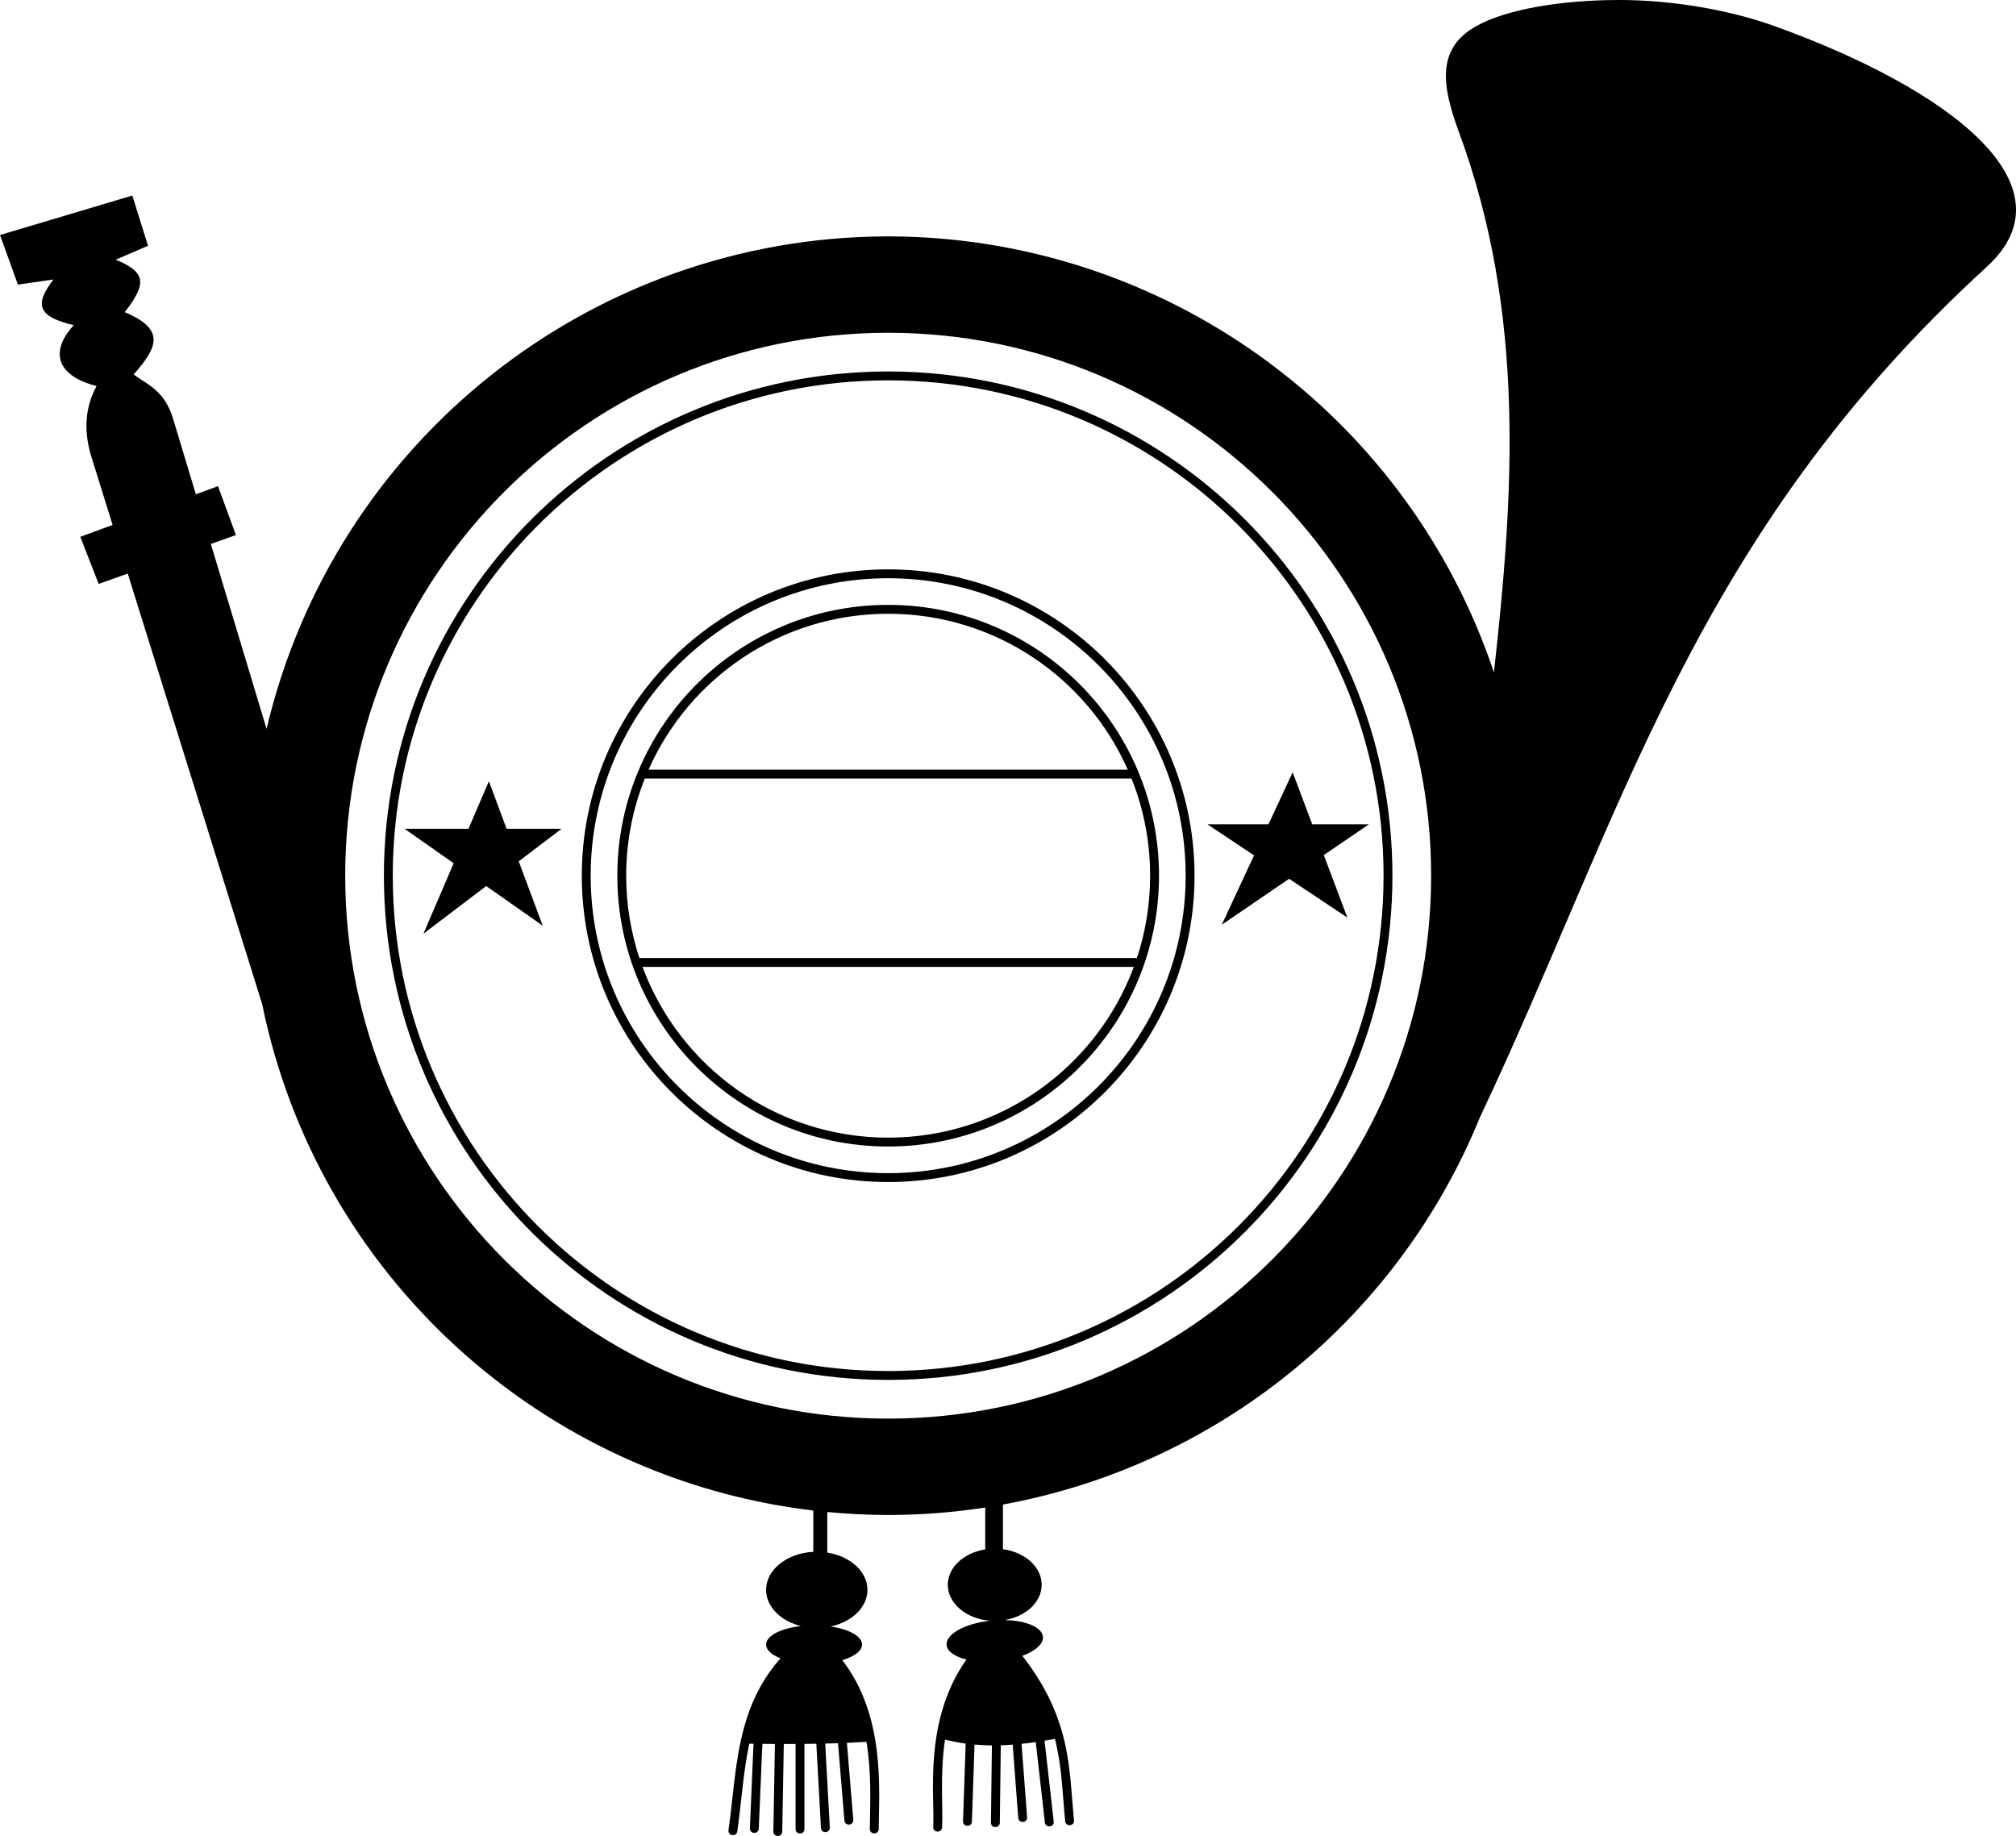 <?xml version="1.0" encoding="UTF-8" standalone="no"?>
<!-- Created with Inkscape (http://www.inkscape.org/) -->

<svg
   xmlns:dc="http://purl.org/dc/elements/1.1/"
   xmlns:cc="http://creativecommons.org/ns#"
   xmlns:rdf="http://www.w3.org/1999/02/22-rdf-syntax-ns#"
   xmlns:svg="http://www.w3.org/2000/svg"
   xmlns="http://www.w3.org/2000/svg"
   xmlns:sodipodi="http://sodipodi.sourceforge.net/DTD/sodipodi-0.dtd"
   xmlns:inkscape="http://www.inkscape.org/namespaces/inkscape"
   width="247.898mm"
   height="225.778mm"
   viewBox="0 0 878.377 800.002"
   id="svg2"
   version="1.1"
   inkscape:version="0.91 r13725"
   sodipodi:docname="Post horn with postmark by Rones.svg">
  <defs
     id="defs4" />
  <sodipodi:namedview
     id="base"
     pagecolor="#ffffff"
     bordercolor="#666666"
     borderopacity="1.0"
     inkscape:pageopacity="0.0"
     inkscape:pageshadow="2"
     inkscape:zoom="0.35"
     inkscape:cx="-317.44946"
     inkscape:cy="565.47948"
     inkscape:document-units="px"
     inkscape:current-layer="layer1"
     showgrid="false"
     inkscape:window-width="1920"
     inkscape:window-height="1019"
     inkscape:window-x="1272"
     inkscape:window-y="-8"
     inkscape:window-maximized="1"
     fit-margin-top="0"
     fit-margin-left="0"
     fit-margin-right="0"
     fit-margin-bottom="0" />
  <g
     inkscape:label="Layer 1"
     inkscape:groupmode="layer"
     id="layer1"
     transform="translate(178.979,-300.697)">
    <path
       style="opacity:1;fill:#000000;fill-opacity:1;fill-rule:nonzero;stroke:none;stroke-width:3;stroke-linecap:round;stroke-linejoin:round;stroke-miterlimit:4;stroke-dasharray:none;stroke-dashoffset:0;stroke-opacity:1"
       d="m 464.467,311.942 c -18.205,9.982 -14.893,27.003 -7.738,46.43 29.129,79.092 23.852,157.689 15.205,235.32 C 434.045,480.559 327.774,403.855 207.996,403.697 78.896,403.842 -33.19,492.666 -62.83,618.318 l -24.287,-80.584 10.93,-3.893 -7.817,-21.302 -9.638,3.547 -9.904,-32.861 c -3.697,-12.266 -10.814,-14.687 -17.197,-19.347 10.297,-11.75 14.142,-19.589 -3.908,-27.163 10.073,-12.794 8.936,-17.555 -3.908,-22.864 l 14.07,-6.059 -6.839,-21.886 -57.65,17.197 7.797,21.599 15.477,-2.211 c -8.628,11.175 -6.525,16.25 8.845,19.899 -12.253,13.557 -4.593,22.917 9.949,26.531 -5.611,10.318 -5.311,20.991 -2.211,30.953 l 9.198,29.567 -14.074,5.181 8.012,20.519 12.656,-4.508 58.581,187.636 C -40.548,856.708 57.278,944.934 175.385,958.906 l 0,17.995 c -11.586,0.594 -20.581,7.836 -20.582,16.571 0.007,7.166 6.123,13.521 15.171,15.764 -8.978,1.03 -15.169,4.326 -15.171,8.078 0.008,2.255 2.27,4.413 6.278,5.991 -8.165,9.217 -12.875,19.376 -15.783,29.821 -4.154,14.918 -4.758,30.422 -6.871,45.009 -0.37,2.553 3.46,3.108 3.83,0.555 1.838,-12.691 2.569,-25.718 5.226,-38.181 0.616,0.01 1.231,0.016 1.847,0.024 l -1.579,36.765 c -0.184,2.642 3.821,2.815 3.865,0.166 l 1.584,-36.883 c 1.817,0.019 3.634,0.036 5.452,0.047 l -0.677,38.101 c -0.046,2.58 3.824,2.648 3.869,0.068 l 0.679,-38.16 c 1.709,0 3.417,0 5.125,-0.01 l 0,37.025 c -0.037,2.616 3.906,2.616 3.869,0 l 0,-37.05 c 1.726,-0.016 3.451,-0.044 5.177,-0.074 l 2.012,36.678 c 0.142,2.576 4.007,2.363 3.865,-0.213 l -2.006,-36.539 c 1.862,-0.045 3.723,-0.099 5.585,-0.163 l 2.787,33.653 c 0.168,2.623 4.123,2.295 3.856,-0.32 l -2.775,-33.488 c 2.842,-0.12 5.683,-0.265 8.523,-0.44 2.352,14.23 1.546,28.008 1.46,37.922 -0.052,2.608 3.876,2.642 3.869,0.033 0.151,-17.468 2.879,-49.287 -15.874,-73.555 5.412,-1.578 8.619,-4.101 8.63,-6.788 -0.011,-3.517 -5.469,-6.658 -13.68,-7.874 9.482,-2.034 16.022,-8.551 16.025,-15.968 -0.005,-7.844 -7.302,-14.616 -17.503,-16.243 l 0,-17.671 c 8.747,0.841 17.595,1.289 26.531,1.298 14.309,-0.009 28.435,-1.117 42.286,-3.249 l 0,18.242 c -9.487,1.512 -16.295,7.945 -16.306,15.407 5.4e-4,8.095 7.966,14.872 18.424,15.675 -10.758,1.192 -18.968,5.624 -18.977,10.243 0.009,2.871 3.234,5.344 8.675,6.652 -18.859,26.69 -13.75,59.264 -14.476,72.902 -0.198,2.63 3.781,2.842 3.863,0.206 0.463,-8.703 -1.012,-22.868 1.285,-38.184 3.037,0.75 6.03,1.316 8.993,1.716 l -1.153,33.811 c -0.099,2.588 3.789,2.722 3.868,0.133 l 1.143,-33.514 c 2.534,0.226 5.054,0.349 7.571,0.364 l -0.422,33.612 c -0.05,2.597 3.855,2.645 3.869,0.048 l 0.422,-33.712 c 1.727,-0.055 3.456,-0.154 5.19,-0.287 l 2.409,31.909 c 0.203,2.563 4.043,2.272 3.859,-0.292 l -2.414,-31.964 c 2.049,-0.217 4.11,-0.482 6.186,-0.781 l 3.983,35.045 c 0.292,2.563 4.136,2.126 3.845,-0.437 l -3.999,-35.196 c 1.497,-0.244 3.007,-0.507 4.527,-0.78 3.139,12.254 3.25,23.762 4.469,35.837 0.229,2.604 4.148,2.207 3.849,-0.39 -2.219,-21.97 -0.898,-43.913 -22.505,-71.647 5.614,-2.066 8.963,-5.039 8.973,-7.967 -0.008,-4.245 -6.971,-7.424 -16.695,-7.62 9.409,-1.562 16.13,-7.966 16.142,-15.38 -0.009,-7.632 -7.119,-14.162 -16.875,-15.496 l 0,-19.461 c 92.511,-16.917 171.64,-79.881 207.892,-168.907 61.823,-130.598 92.458,-253.094 220.772,-370.427 38.485,-35.192 -15.421,-77.176 -92.86,-105.02 -18.184,-6.538 -43.395,-11.328 -67.957,-11.242 -24.562,0.086 -48.027,3.919 -61.384,11.242 z m -256.471,133.763 c 130.655,-2.7e-4 236.572,105.917 236.572,236.572 2.3e-4,130.655 -105.917,236.572 -236.572,236.572 C 77.341,918.848 -28.575,812.931 -28.575,682.277 -28.575,551.622 77.341,445.705 207.996,445.705 Z m 0,16.858 c -121.321,0 -219.712,98.393 -219.712,219.714 0,121.321 98.391,219.712 219.712,219.712 121.321,0 219.714,-98.391 219.714,-219.712 0,-121.321 -98.393,-219.714 -219.714,-219.714 z m 0,3.869 c 119.23,0 215.845,96.615 215.845,215.845 0,119.23 -96.615,215.843 -215.845,215.843 -119.23,0 -215.843,-96.613 -215.843,-215.843 0,-119.23 96.613,-215.845 215.843,-215.845 z m 0,82.359 c -73.699,0 -133.486,59.787 -133.486,133.486 0,73.699 59.787,133.486 133.486,133.486 73.699,0 133.486,-59.787 133.486,-133.486 0,-73.699 -59.787,-133.486 -133.486,-133.486 z m 0,3.869 c 71.608,0 129.617,58.009 129.617,129.617 0,71.608 -58.009,129.617 -129.617,129.617 -71.608,0 -129.617,-58.009 -129.617,-129.617 0,-71.608 58.009,-129.617 129.617,-129.617 z m 0,11.607 c -65.152,0 -118.009,52.858 -118.009,118.009 0,65.152 52.858,118.009 118.009,118.009 65.152,0 118.009,-52.858 118.009,-118.009 0,-65.152 -52.858,-118.009 -118.009,-118.009 z m 0,3.869 c 46.609,0 86.666,27.907 104.398,67.928 l -208.796,0 c 17.732,-40.021 57.789,-67.928 104.398,-67.928 z m 176.233,69.081 -10.534,22.669 -26.596,0 20.304,13.536 -14.051,30.238 29.347,-20.041 25.372,16.914 -10.256,-27.237 19.638,-13.411 -24.686,0 z m -70.206,2.71 c 5.231,13.094 8.113,27.383 8.113,42.349 0,12.532 -2.023,24.587 -5.751,35.865 l -216.779,0 c -3.728,-11.278 -5.751,-23.334 -5.751,-35.865 0,-14.964 2.881,-29.252 8.112,-42.345 0.024,7.7e-4 0.047,0.002 0.071,0.002 l 211.838,0 c 0.049,-2.1e-4 0.098,-0.002 0.147,-0.006 z m -279.991,1.199 -8.896,20.715 -27.843,0 21.4,15.007 -13.193,30.722 27.359,-20.786 24.624,17.268 -10.448,-28.036 18.655,-14.174 -23.937,0 z m 66.93,80.885 214.067,0 c -16.129,43.456 -57.949,74.406 -107.034,74.406 -49.085,0 -90.905,-30.95 -107.034,-74.406 z"
       id="path4497"
       inkscape:connector-curvature="0"
       sodipodi:nodetypes="sscccccccsccccccccccccccccccccccsccccccccccccccccccccccccccccccccccccccccccccccccccccccccccccccccccccsssssssssssssssssssssssssssssssssssccsccccccccccccsccsccccccccccccccccccsc" />
  </g>
</svg>

